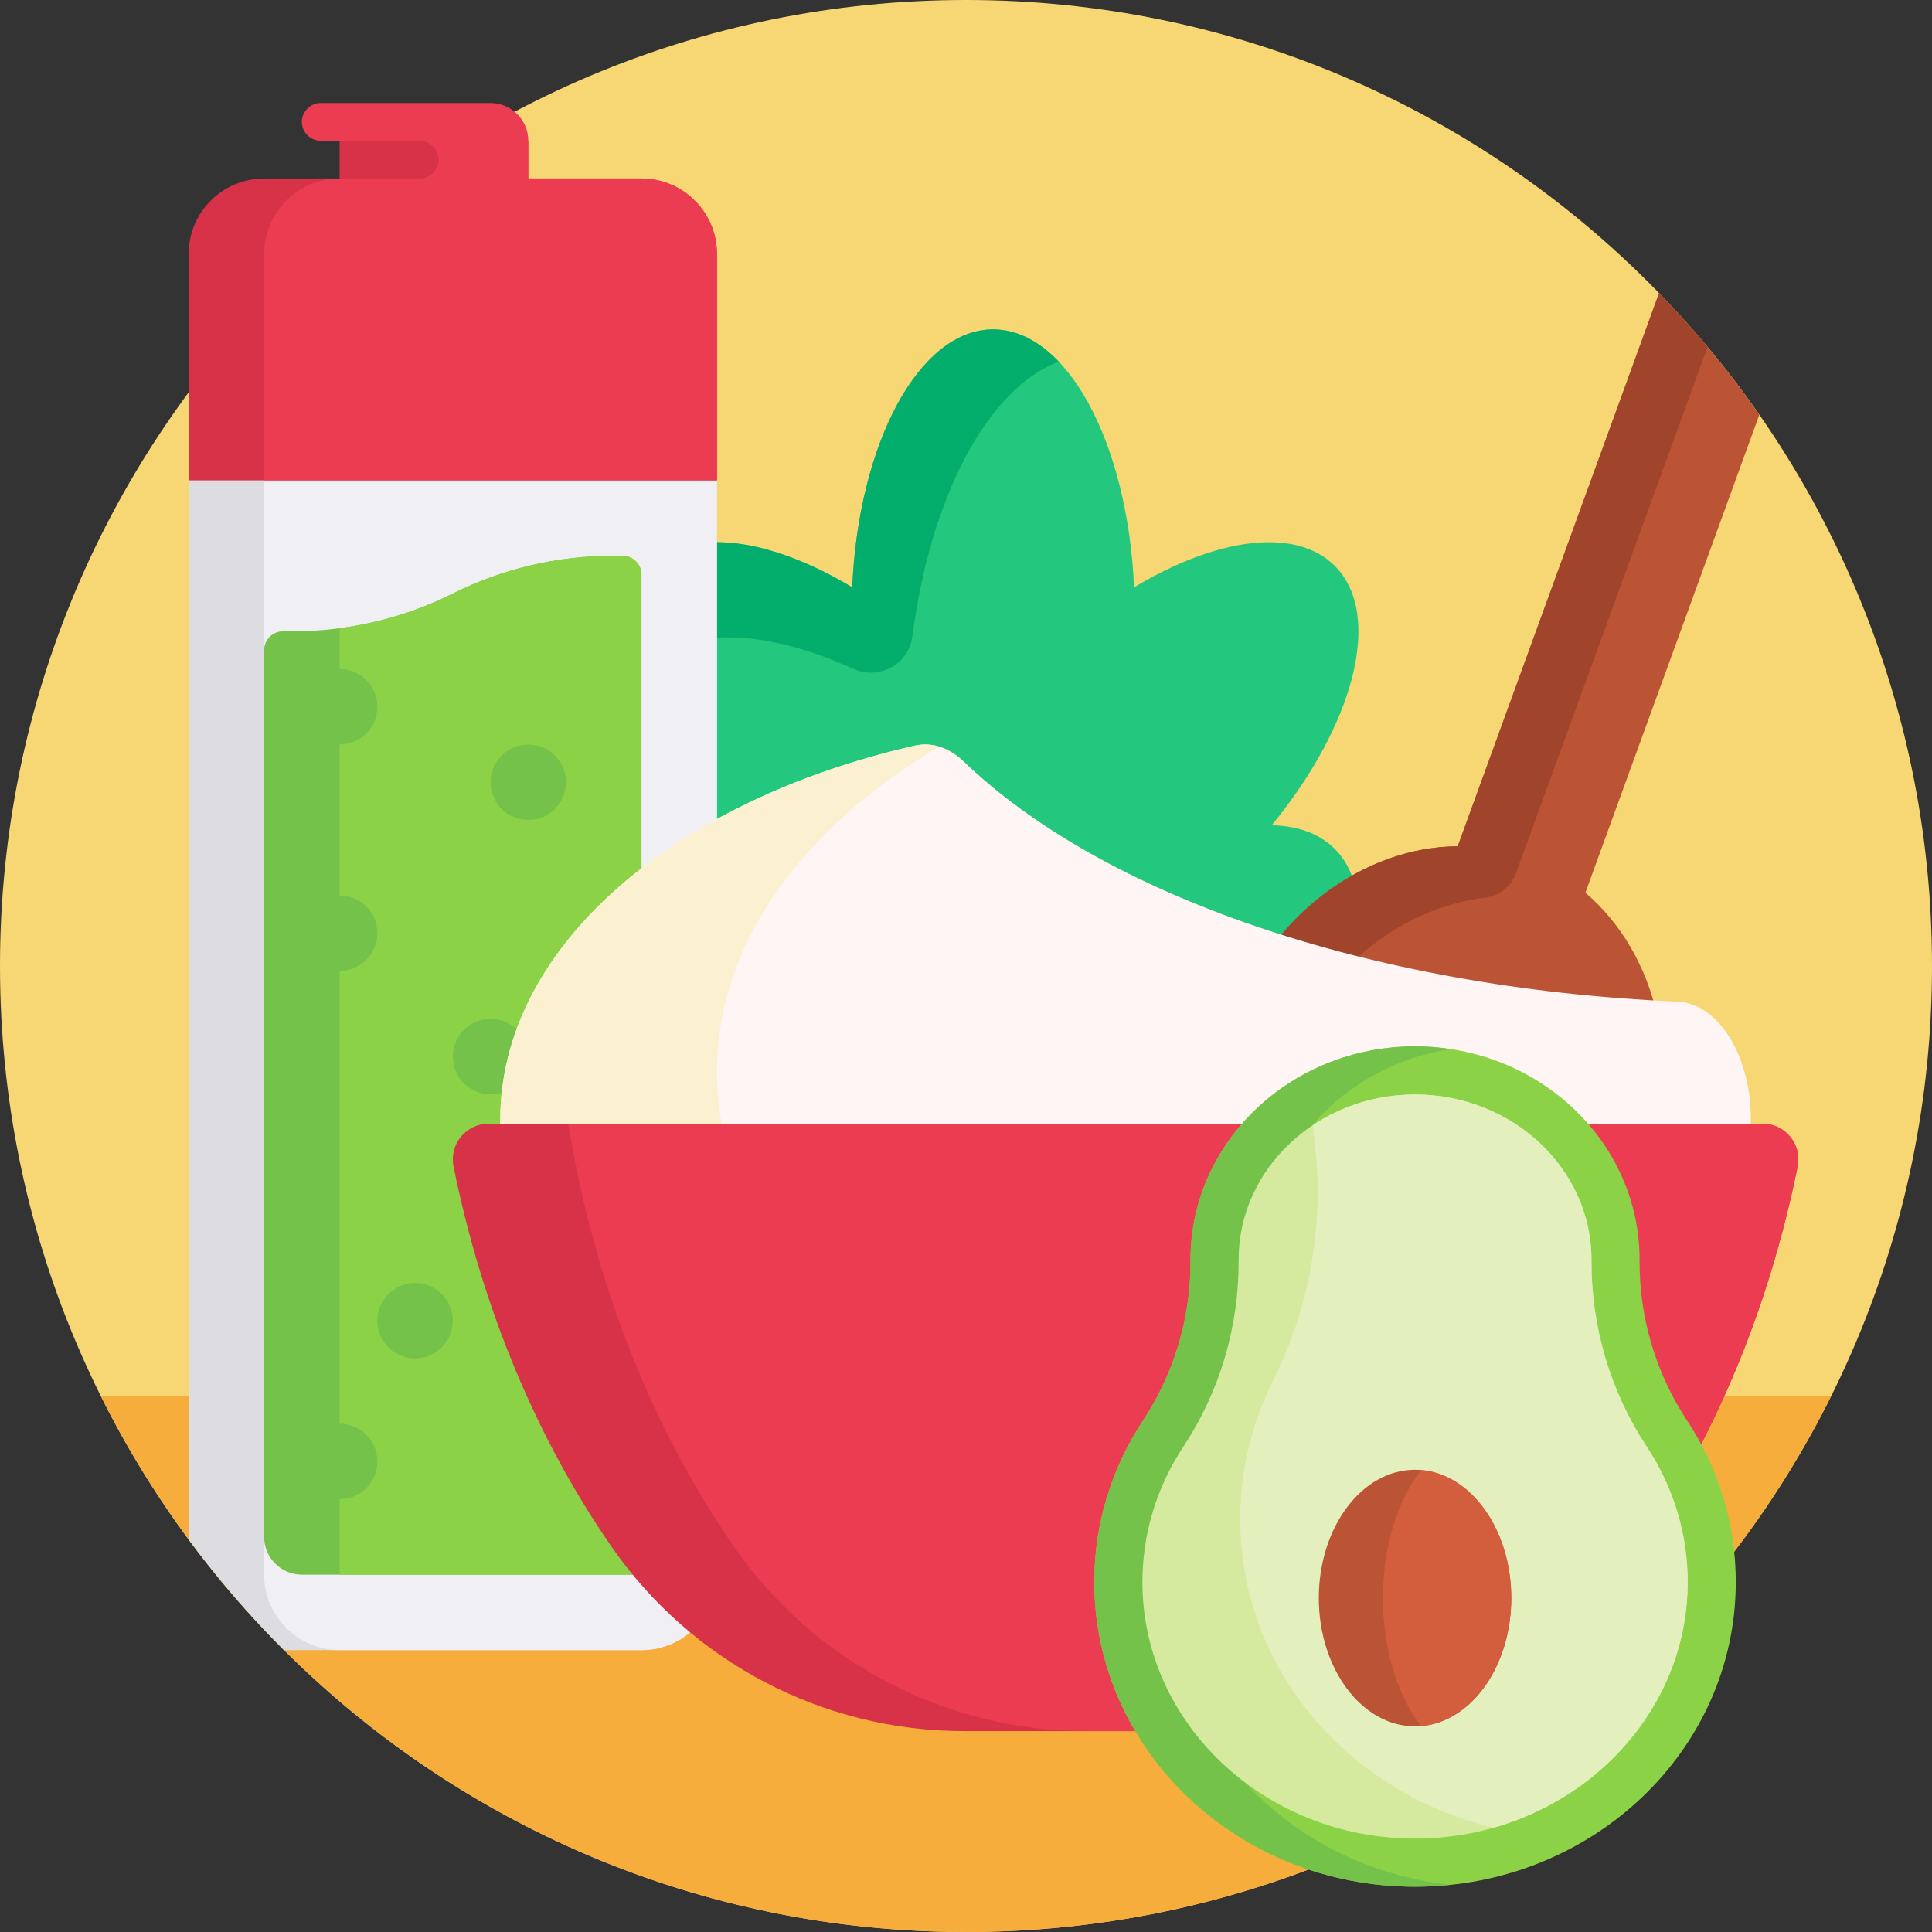 <svg height="512pt" viewBox="0 0 512 512" width="512pt" xmlns="http://www.w3.org/2000/svg"><rect x="0" y="0" width="512" height="512" fill="#333333" stroke="none"/><path d="m512 256c0 141.387-114.613 256-256 256s-256-114.613-256-256 114.613-256 256-256 256 114.613 256 256zm0 0" fill="#f7d674"/><path d="m485.258 370c-41.934 84.168-128.836 142-229.258 142s-187.324-57.832-229.258-142zm0 0" fill="#f7ad3b"/><path d="m337.004 218.715c21.961-26.762 29.605-55.871 16.723-68.754-10.406-10.406-31.398-7.414-53.188 5.691-1.684-38.305-17.754-68.352-37.344-68.352-19.59 0-35.664 30.047-37.344 68.352-21.789-13.102-42.785-16.098-53.191-5.691-12.883 12.883-5.234 41.996 16.727 68.754-6.828.125-12.605 2.148-16.727 6.266-14.645 14.645-2.77 50.258 26.52 79.551 21.539 21.539 46.488 33.641 64.016 32.723 17.527.918 42.477-11.184 64.016-32.723 29.289-29.289 41.16-64.906 26.516-79.551-4.117-4.121-9.895-6.141-16.723-6.266zm-75.047 43.555c.414-.008.828-.016 1.238-.035.406.02.82.027 1.234.035-.41.5-.832 1-1.234 1.504-.402-.504-.824-1.004-1.238-1.504zm0 0" fill="#23c77d"/><path d="m167.988 179.25c-3.086-12.281-1.789-22.828 4.672-29.289 10.406-10.406 31.402-7.41 53.188 5.691 1.684-38.305 17.758-68.352 37.348-68.352 6.262 0 12.16 3.082 17.352 8.512-18.875 7.258-33.957 35.844-38.738 72.727-.965 7.469-8.812 11.816-15.664 8.703-23.535-10.691-44.836-11.539-56.359-.02-.641.645-1.23 1.324-1.797 2.027zm0 0" fill="#03ad6b"/><path d="m190 127.301v290c0 11.047-8.953 20-20 20h-94.73c-9.141-9.109-17.586-18.91-25.27-29.309v-280.691c0-11.047 8.953-20 20-20h100c11.047 0 20 8.953 20 20zm0 0" fill="#dcdce1"/><path d="m170 437.301h-80c-11.047 0-20-8.953-20-20v-290c0-11.047 8.953-20 20-20h80c11.047 0 20 8.953 20 20v290c0 11.047-8.953 20-20 20zm0 0" fill="#f0eff4"/><path d="m162.359 147.301h2.641c2.762 0 5 2.238 5 5v265h-90c-5.523 0-10-4.477-10-10v-235c0-2.762 2.238-5 5-5h2.641c14.703 0 29.207-3.426 42.359-10 13.152-6.578 27.656-10 42.359-10zm0 0" fill="#75c24b"/><path d="m165 147.301h-2.641c-14.703 0-29.207 3.422-42.359 10-9.445 4.723-19.59 7.809-30 9.18v10.82c5.523 0 10 4.477 10 10 0 5.523-4.477 10-10 10v40c5.523 0 10 4.477 10 10 0 5.523-4.477 10-10 10v120c5.523 0 10 4.477 10 10 0 5.523-4.477 10-10 10v20h80v-265c0-2.762-2.238-5-5-5zm-55 212.699c-5.523 0-10-4.477-10-10s4.477-10 10-10 10 4.477 10 10-4.477 10-10 10zm20-70c-5.523 0-10-4.477-10-10s4.477-10 10-10 10 4.477 10 10-4.477 10-10 10zm10-72.699c-5.523 0-10-4.477-10-10 0-5.523 4.477-10 10-10s10 4.477 10 10c0 5.523-4.477 10-10 10zm0 0" fill="#8cd246"/><path d="m190 67.301v60h-140v-60c0-11.047 8.953-20 20-20h20v-10h50v10h30c11.047 0 20 8.953 20 20zm0 0" fill="#d73247"/><path d="m190 67.301v60h-120v-60c0-11.047 8.953-20 20-20h21.203c2.762 0 5-2.238 5-5s-2.238-5-5-5h-26.203c-2.762 0-5-2.238-5-5s2.238-5 5-5h45c5.523 0 10 4.477 10 10v10h30c11.047 0 20 8.953 20 20zm0 0" fill="#ec3c52"/><path d="m436.227 310.785c-12.75 35.027-47.691 54.465-78.051 43.418-30.355-11.051-44.629-48.402-31.883-83.43 10.27-28.219 34.945-46.305 60.02-46.5l53.352-146.582c9.703 9.988 18.594 20.77 26.574 32.234l-46.098 126.66c19.082 16.266 26.355 45.98 16.086 74.199zm0 0" fill="#bb5335"/><path d="m346.371 348.047c-22.02-15.363-31.035-47.168-20.078-77.273 10.27-28.219 34.945-46.305 60.02-46.5l53.352-146.582c4.461 4.594 8.742 9.359 12.852 14.277l-50.746 139.414c-1.273 3.508-4.391 6.055-8.094 6.492-22.98 2.715-44.684 20.117-54.152 46.129-8.395 23.066-5.07 47.137 6.848 64.043zm0 0" fill="#a0452c"/><path d="m255.371 201.785c36.652 35.246 106.945 60.117 189.254 63.66 10.609.457 19.289 14.094 19.371 30.941v.324c0 58.117-74.188 105.234-165.707 105.234-91.516 0-165.703-47.117-165.703-105.234 0-45.66 45.789-84.523 109.797-99.09 4.496-1.027 9.102.426 12.988 4.164zm0 0" fill="#fff5f5"/><path d="m335.906 399.223c-12.086 1.781-24.676 2.723-37.617 2.723-91.516 0-165.703-47.117-165.703-105.234 0-45.66 45.789-84.523 109.797-99.09 2.18-.496 4.383-.406 6.516.238-36.242 21.52-58.898 52.152-58.898 86.148 0 56.457 62.473 103.641 145.906 115.215zm0 0" fill="#fbf1d1"/><path d="m162.031 409.84c-19.578-28.27-34.145-62.652-41.84-100.723-1.184-5.855 3.316-11.328 9.289-11.328h337.621c5.973 0 10.473 5.473 9.289 11.328-7.695 38.07-22.262 72.453-41.84 100.723-21.227 30.645-56.137 48.922-93.414 48.922h-85.695c-37.273 0-72.188-18.277-93.41-48.922zm0 0" fill="#d73247"/><path d="m341.137 458.762h-53.238c-37.277 0-72.188-18.277-93.414-48.922-21.504-31.047-36.957-69.473-43.91-112.051h316.527c5.973 0 10.473 5.473 9.289 11.328-7.695 38.07-22.262 72.453-41.84 100.723-21.227 30.645-56.137 48.922-93.414 48.922zm0 0" fill="#ec3c52"/><path d="m460 419.25c0 44.598-38.055 80.75-85 80.75s-85-36.152-85-80.75c0-15.73 4.734-30.406 12.926-42.82 8.301-12.586 12.645-27.281 12.574-42.355 0-.086 0-.168 0-.25 0-31.219 26.641-56.523 59.5-56.523s59.5 25.305 59.5 56.523v.25c-.07 15.074 4.273 29.77 12.574 42.355 8.191 12.414 12.926 27.09 12.926 42.82zm0 0" fill="#8cd246"/><path d="m384.469 499.488c-3.113.328-6.266.512-9.469.512-46.945 0-85-36.152-85-80.75 0-15.73 4.734-30.406 12.926-42.82 8.301-12.586 12.645-27.281 12.574-42.355 0-.086 0-.168 0-.25 0-31.219 26.641-56.523 59.5-56.523 3.223 0 6.383.25 9.469.719-28.359 4.309-50.035 27.648-50.035 55.805v.25c.07 15.074-4.273 29.77-12.574 42.355-8.191 12.414-12.926 27.09-12.926 42.82 0 41.555 33.047 75.766 75.535 80.238zm0 0" fill="#75c24b"/><path d="m447.25 419.25c0 37.496-32.41 68-72.25 68s-72.25-30.504-72.25-68c0-12.695 3.738-25.074 10.816-35.801 9.688-14.684 14.766-31.777 14.684-49.441v-.184c0-24.137 20.973-43.773 46.75-43.773s46.75 19.637 46.75 43.773v.191c-.082 17.656 4.996 34.75 14.684 49.434 7.078 10.727 10.816 23.105 10.816 35.801zm0 0" fill="#d6ea9f"/><path d="m395.742 484.379c-34.863-8.484-62.195-36.34-66.5-72.141-1.902-15.863.91-31.895 8.145-46.359 9.898-19.805 13.676-41.93 10.922-63.988l-.027-.234c-.141-1.18-.227-2.355-.289-3.531 7.637-5.078 16.949-8.074 27.008-8.074 25.777 0 46.75 19.637 46.75 43.773v.191c-.082 17.656 4.996 34.75 14.684 49.434 7.078 10.727 10.816 23.105 10.816 35.801 0 30.711-21.746 56.719-51.508 65.129zm0 0" fill="#e3f0be"/><path d="m400.5 423.5c0 18.777-11.418 34-25.5 34s-25.5-15.223-25.5-34 11.418-34 25.5-34 25.5 15.223 25.5 34zm0 0" fill="#bb5335"/><path d="m400.5 423.5c0 18.043-10.543 32.793-23.859 33.922-6.16-7.758-10.141-20.062-10.141-33.922s3.98-26.164 10.141-33.922c13.316 1.129 23.859 15.879 23.859 33.922zm0 0" fill="#d25e3e"/></svg>